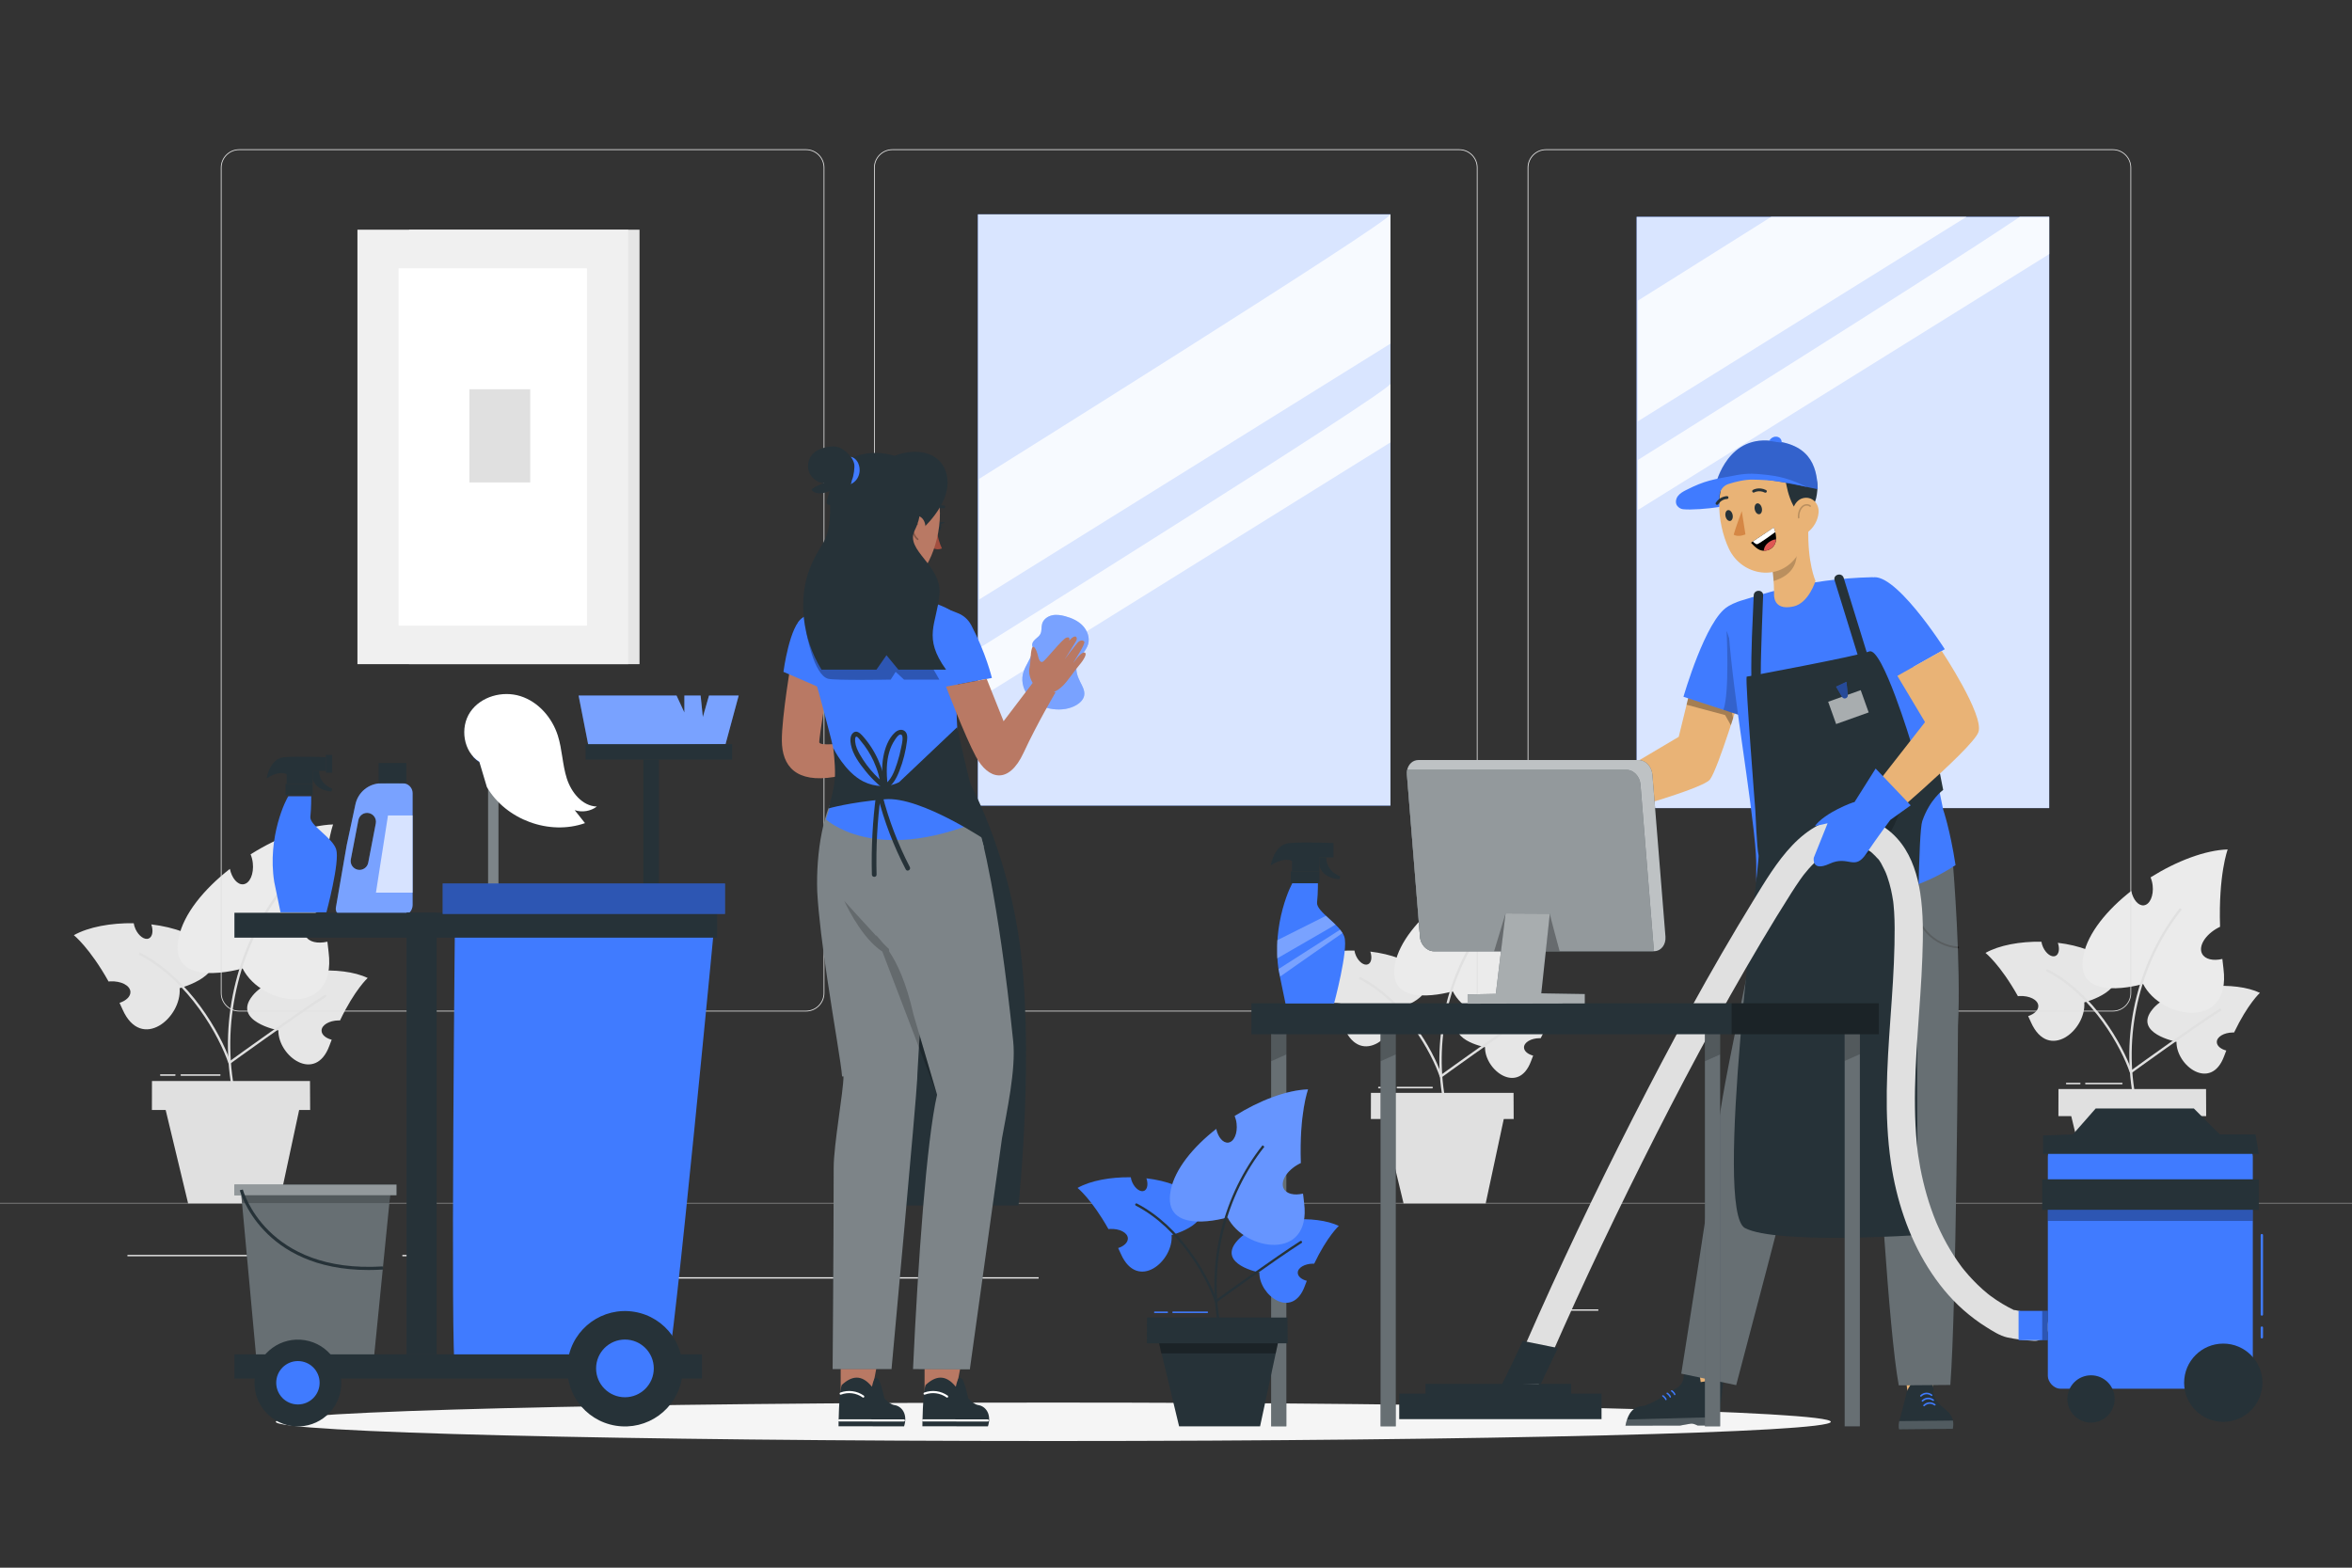 <svg viewBox="0 0 750 500" xmlns="http://www.w3.org/2000/svg"><rect x="0" y="0" width="750" height="500" fill="#333333" stroke="none"/><g id="freepik--background-complete--inject-241"><g><rect style="fill:#e6e6e6;" height="138.57" width="73.5" y="73.26" x="130.43"></rect><rect style="fill:#f0f0f0;" height="138.57" width="86.34" y="73.26" x="113.98"></rect><rect style="fill:#fff;" height="113.96" width="60.06" y="85.57" x="127.11"></rect><rect style="fill:#e0e0e0;" height="29.73" width="19.39" y="124.14" x="149.68"></rect></g><g><g><path style="fill:#e6e6e6;" d="M80.52,317.58c2.96-3.65,8.68-6.08,14.96-7.25-.49,1.8-.12,3.45,.94,3.86,1.18,.45,2.77-.82,3.55-2.84,.22-.57,.34-1.14,.39-1.67,6.33-.51,12.66,.21,16.89,2.24,0,0-4.14,3.73-8.82,13.53-.14,0-.29,0-.43,0-3.03,.03-5.48,1.5-5.46,3.27,.01,1.3,1.34,2.4,3.23,2.89-.25,.63-.49,1.27-.74,1.93-4.46,12.08-16.37,3.35-16.27-4.92,0,0-14.87-2.86-8.24-11.03Z"></path><g><path style="fill:#e6e6e6;" d="M65.85,301.98c-3.65-3.94-10.35-6.28-17.6-7.15,.7,2.01,.4,3.93-.78,4.47-1.32,.61-3.22-.73-4.26-2.97-.29-.63-.47-1.27-.57-1.88-7.26-.11-14.42,1.19-19.09,3.82,0,0,5,3.94,11.07,14.77,.16-.02,.33-.03,.5-.04,3.46-.19,6.36,1.29,6.47,3.32,.08,1.48-1.35,2.84-3.47,3.53,.33,.7,.66,1.41,.98,2.15,5.99,13.44,18.92,2.59,18.18-6.83,0,0,16.74-4.37,8.57-13.19Z"></path><path style="fill:#ebebeb;" d="M56.99,299.03c1.55-7.56,8.04-15.44,16.31-21.91,.64,2.99,2.44,5.13,4.29,4.92,2.07-.24,3.42-3.29,3.02-6.83-.11-1-.37-1.91-.7-2.73,8.84-5.55,18.62-9.29,26.31-9.53,0,0-3.2,8.57-2.6,26.41-.21,.1-.43,.2-.64,.32-4.4,2.34-6.85,6.33-5.48,8.9,1,1.88,3.77,2.48,6.9,1.76,.12,1.1,.24,2.22,.39,3.37,2.65,20.99-21.33,17.29-27.44,5.16,0,0-23.84,7.11-20.37-9.83Z"></path><path style="fill:#e0e0e0;" d="M73.9,346.99c-4.01-22.3,1.98-46.21,16.04-63.98l.59,.46c-13.92,17.6-19.86,41.3-15.89,63.38l-.74,.13Z"></path><path style="fill:#e0e0e0;" d="M73.18,339.34s-.08,0-.11-.02c-.11-.04-.2-.12-.24-.24-2.83-8.31-12.41-26.21-28.35-34.49-.18-.1-.26-.32-.16-.51,.1-.18,.32-.25,.51-.16,15.86,8.23,25.49,25.83,28.55,34.43,2.95-2.13,21.03-15.18,30.06-20.97,.17-.11,.41-.06,.52,.11,.11,.17,.06,.41-.11,.52-9.78,6.27-30.23,21.09-30.44,21.24-.06,.05-.14,.07-.22,.07Z"></path><g><polygon style="fill:#e0e0e0;" points="98.9 354.02 48.44 354.02 48.46 344.77 98.85 344.77 98.9 354.02"></polygon><polygon style="fill:#e0e0e0;" points="52.1 351 59.98 383.79 89.01 383.79 96.04 351 52.1 351"></polygon></g></g></g><path style="fill:#e0e0e0;" d="M55.75,343.13h-4.49c-.14,0-.25-.11-.25-.25s.11-.25,.25-.25h4.49c.14,0,.25,.11,.25,.25s-.11,.25-.25,.25Z"></path><path style="fill:#e0e0e0;" d="M70.09,343.13h-12.28c-.14,0-.25-.11-.25-.25s.11-.25,.25-.25h12.28c.14,0,.25,.11,.25,.25s-.11,.25-.25,.25Z"></path></g><g><g><path style="fill:#e6e6e6;" d="M466.1,324.02c2.67-3.29,7.84-5.49,13.5-6.55-.44,1.62-.11,3.12,.85,3.48,1.07,.41,2.5-.74,3.2-2.56,.2-.52,.31-1.03,.35-1.51,5.72-.46,11.43,.19,15.25,2.02,0,0-3.73,3.37-7.96,12.22-.13,0-.26,0-.39,0-2.74,.03-4.94,1.35-4.93,2.95,.01,1.17,1.21,2.17,2.92,2.61-.22,.57-.44,1.14-.67,1.74-4.03,10.91-14.78,3.02-14.68-4.44,0,0-13.42-2.58-7.44-9.96Z"></path><g><path style="fill:#e6e6e6;" d="M452.85,309.95c-3.29-3.55-9.34-5.67-15.89-6.45,.63,1.82,.36,3.55-.71,4.04-1.19,.55-2.91-.65-3.84-2.68-.26-.57-.43-1.15-.51-1.69-6.55-.1-13.02,1.08-17.23,3.45,0,0,4.51,3.56,9.99,13.33,.15-.02,.3-.03,.45-.04,3.12-.17,5.74,1.17,5.84,3,.07,1.34-1.22,2.56-3.13,3.19,.3,.63,.59,1.27,.89,1.94,5.41,12.13,17.08,2.34,16.41-6.16,0,0,15.11-3.94,7.73-11.91Z"></path><path style="fill:#ebebeb;" d="M444.86,307.28c1.4-6.82,7.26-13.94,14.72-19.78,.58,2.7,2.2,4.63,3.88,4.44,1.87-.21,3.09-2.97,2.73-6.16-.1-.9-.33-1.73-.63-2.46,7.98-5.01,16.81-8.38,23.75-8.61,0,0-2.89,7.74-2.35,23.84-.19,.09-.39,.18-.58,.29-3.97,2.11-6.18,5.71-4.94,8.04,.9,1.7,3.4,2.24,6.23,1.59,.11,.99,.22,2,.35,3.04,2.39,18.95-19.25,15.61-24.77,4.65,0,0-21.52,6.42-18.38-8.88Z"></path><path style="fill:#e0e0e0;" d="M460.08,350.58c-3.62-20.13,1.79-41.74,14.48-57.78l.59,.46c-12.56,15.88-17.92,37.26-14.33,57.18l-.74,.13Z"></path><path style="fill:#e0e0e0;" d="M459.47,343.7s-.08,0-.11-.02c-.11-.04-.2-.12-.24-.24-2.56-7.49-11.19-23.64-25.58-31.11-.18-.1-.26-.32-.16-.51,.1-.18,.32-.25,.51-.16,14.3,7.42,22.99,23.27,25.77,31.05,2.78-2.01,18.98-13.7,27.1-18.9,.17-.11,.41-.06,.52,.11,.11,.17,.06,.41-.11,.52-8.83,5.66-27.29,19.04-27.47,19.17-.07,.05-.14,.07-.22,.07Z"></path><g><polygon style="fill:#e0e0e0;" points="482.68 356.91 437.14 356.91 437.16 348.57 482.64 348.57 482.68 356.91"></polygon><polygon style="fill:#e0e0e0;" points="440.44 354.19 447.56 383.79 473.76 383.79 480.1 354.19 440.44 354.19"></polygon></g></g></g><path style="fill:#e0e0e0;" d="M443.73,347.11h-4.05c-.14,0-.25-.11-.25-.25s.11-.25,.25-.25h4.05c.14,0,.25,.11,.25,.25s-.11,.25-.25,.25Z"></path><path style="fill:#e0e0e0;" d="M456.68,347.11h-11.09c-.14,0-.25-.11-.25-.25s.11-.25,.25-.25h11.09c.14,0,.25,.11,.25,.25s-.11,.25-.25,.25Z"></path></g><g><g><path style="fill:#e6e6e6;" d="M686.34,321.95c2.76-3.41,8.11-5.68,13.97-6.78-.46,1.68-.12,3.23,.88,3.61,1.11,.42,2.59-.76,3.31-2.65,.2-.53,.32-1.06,.36-1.56,5.91-.48,11.83,.2,15.78,2.09,0,0-3.86,3.48-8.24,12.64-.13,0-.27,0-.41,0-2.83,.03-5.12,1.4-5.1,3.06,.01,1.21,1.25,2.24,3.02,2.7-.23,.59-.46,1.18-.69,1.8-4.17,11.28-15.29,3.13-15.19-4.6,0,0-13.89-2.67-7.69-10.3Z"></path><g><path style="fill:#e6e6e6;" d="M672.64,307.38c-3.41-3.68-9.67-5.87-16.44-6.68,.65,1.88,.37,3.67-.73,4.18-1.23,.57-3.01-.68-3.98-2.78-.27-.59-.44-1.19-.53-1.75-6.78-.11-13.47,1.11-17.83,3.57,0,0,4.67,3.68,10.34,13.8,.15-.02,.31-.03,.46-.04,3.23-.18,5.94,1.21,6.04,3.1,.08,1.38-1.26,2.65-3.24,3.3,.31,.65,.61,1.31,.92,2,5.6,12.55,17.67,2.42,16.98-6.38,0,0,15.64-4.08,8-12.32Z"></path><path style="fill:#ebebeb;" d="M664.37,304.62c1.45-7.06,7.51-14.42,15.23-20.46,.6,2.79,2.28,4.79,4.01,4.59,1.93-.22,3.2-3.08,2.82-6.38-.11-.93-.34-1.79-.65-2.55,8.25-5.18,17.39-8.67,24.58-8.9,0,0-2.99,8-2.43,24.67-.2,.09-.4,.19-.6,.3-4.11,2.19-6.4,5.91-5.12,8.32,.94,1.76,3.52,2.32,6.45,1.64,.11,1.03,.23,2.07,.36,3.15,2.48,19.61-19.92,16.15-25.63,4.82,0,0-22.26,6.64-19.02-9.18Z"></path><path style="fill:#e0e0e0;" d="M680.13,349.42c-3.75-20.83,1.85-43.18,14.99-59.78l.59,.46c-13,16.43-18.54,38.56-14.83,59.18l-.74,.13Z"></path><path style="fill:#e0e0e0;" d="M679.49,342.3s-.08,0-.11-.02c-.11-.04-.2-.12-.24-.24-2.65-7.76-11.58-24.47-26.47-32.2-.18-.1-.26-.32-.16-.51,.1-.18,.32-.25,.51-.16,14.8,7.68,23.79,24.1,26.67,32.14,2.83-2.05,19.64-14.18,28.05-19.57,.17-.11,.41-.06,.52,.11,.11,.17,.06,.41-.11,.52-9.14,5.86-28.23,19.7-28.42,19.84-.07,.05-.14,.07-.22,.07Z"></path><g><polygon style="fill:#e0e0e0;" points="703.5 355.98 656.38 355.98 656.4 347.35 703.46 347.35 703.5 355.98"></polygon><polygon style="fill:#e0e0e0;" points="659.8 353.17 667.16 383.79 694.27 383.79 700.84 353.17 659.8 353.17"></polygon></g></g></g><path style="fill:#e0e0e0;" d="M663.2,345.83h-4.19c-.14,0-.25-.11-.25-.25s.11-.25,.25-.25h4.19c.14,0,.25,.11,.25,.25s-.11,.25-.25,.25Z"></path><path style="fill:#e0e0e0;" d="M676.6,345.83h-11.47c-.14,0-.25-.11-.25-.25s.11-.25,.25-.25h11.47c.14,0,.25,.11,.25,.25s-.11,.25-.25,.25Z"></path></g><g><g><g><g><path style="fill:#e0e0e0;" d="M673.73,322.6h-180.75c-3.23,0-5.86-2.63-5.86-5.86V53.47c0-3.23,2.63-5.86,5.86-5.86h180.75c3.23,0,5.86,2.63,5.86,5.86V316.74c0,3.23-2.63,5.86-5.86,5.86ZM492.99,47.86c-3.09,0-5.61,2.52-5.61,5.61V316.74c0,3.09,2.52,5.61,5.61,5.61h180.75c3.09,0,5.61-2.52,5.61-5.61V53.47c0-3.09-2.52-5.61-5.61-5.61h-180.75Z"></path><path style="fill:#e0e0e0;" d="M465.31,322.6h-180.75c-3.23,0-5.86-2.63-5.86-5.86V53.47c0-3.23,2.63-5.86,5.86-5.86h180.75c3.23,0,5.86,2.63,5.86,5.86V316.74c0,3.23-2.63,5.86-5.86,5.86ZM284.56,47.86c-3.09,0-5.61,2.52-5.61,5.61V316.74c0,3.09,2.52,5.61,5.61,5.61h180.75c3.09,0,5.61-2.52,5.61-5.61V53.47c0-3.09-2.52-5.61-5.61-5.61h-180.75Z"></path></g><path style="fill:#e0e0e0;" d="M257.01,322.6H76.27c-3.23,0-5.86-2.63-5.86-5.86V53.47c0-3.23,2.63-5.86,5.86-5.86h180.75c3.23,0,5.86,2.63,5.86,5.86V316.74c0,3.23-2.63,5.86-5.86,5.86ZM76.27,47.86c-3.09,0-5.61,2.52-5.61,5.61V316.74c0,3.09,2.52,5.61,5.61,5.61h180.75c3.09,0,5.61-2.52,5.61-5.61V53.47c0-3.09-2.52-5.61-5.61-5.61H76.27Z"></path></g><rect style="fill:#e0e0e0;" height=".12" width="750" y="383.67"></rect></g><g><rect style="fill:#ebebeb;" height=".42" width="55.73" y="413.05" x="653.63"></rect><rect style="fill:#ebebeb;" height=".42" width="14.63" y="417.62" x="495.04"></rect><rect style="fill:#ebebeb;" height=".42" width="72.67" y="400.25" x="40.64"></rect><rect style="fill:#ebebeb;" height=".42" width="10.66" y="400.25" x="128.3"></rect><rect style="fill:#ebebeb;" height=".42" width="157.61" y="407.36" x="173.59"></rect></g></g></g><g id="freepik--Shadow--inject-241"><path style="fill:#f5f5f5;" d="M583.81,453.47c0,3.39-111.01,6.13-247.94,6.13s-247.94-2.75-247.94-6.13,111.01-6.13,247.94-6.13,247.94,2.75,247.94,6.13Z"></path></g><g id="freepik--Windows--inject-241"><g><rect style="fill:#407BFF;" height="188.57" width="131.55" y="69.16" x="521.89"></rect><rect style="fill:#fff; opacity:.8;" height="188.57" width="131.55" y="69.16" x="521.89"></rect><path style="fill:#fff; opacity:.8;" d="M564.8,69.16c-23.53,14.84-42.52,26.72-42.52,26.72v38.49l104.79-65.21h-62.27Z"></path><path style="fill:#fff; opacity:.8;" d="M653.44,69.16h-9.36c-30,20.13-121.79,77.53-121.79,77.53v15.96l131.16-81.61v-11.88Z"></path></g><g><rect style="fill:#407BFF;" height="188.57" width="131.55" y="68.36" x="311.83"></rect><rect style="fill:#fff; opacity:.8;" height="188.57" width="131.55" y="68.36" x="311.83"></rect><path style="fill:#fff; opacity:.8;" d="M443.38,68.36c0,2.34-131.16,84.36-131.16,84.36v38.49l131.16-81.61v-41.23Z"></path><path style="fill:#fff; opacity:.8;" d="M443.38,122.39c0,2.34-131.16,84.36-131.16,84.36v15.96l131.16-81.61v-18.7Z"></path></g></g><g id="freepik--Cleaning_Trolley--inject-241"><g><g><g><polygon style="fill:#407BFF;" points="187.64 237.84 184.5 221.83 215.73 221.83 218.23 227.23 218.23 221.83 223.41 221.83 224.12 228.7 226.09 221.83 235.55 221.83 231.36 237.34 187.64 237.84"></polygon><polygon style="fill:#fff; opacity:.3;" points="187.64 237.84 184.5 221.83 215.73 221.83 218.23 227.23 218.23 221.83 223.41 221.83 224.12 228.7 226.09 221.83 235.55 221.83 231.36 237.34 187.64 237.84"></polygon><g><rect style="fill:#263238;" height="63.7" width="4.95" y="242.27" x="205.16"></rect><rect style="fill:#263238;" height="4.92" width="46.71" y="237.34" x="186.75"></rect></g></g><g><path style="fill:#263238;" d="M190.33,257.24c-4.67-.15-8.17-4.52-9.59-8.97-1.42-4.45-1.45-9.25-2.87-13.7-1.83-5.71-6.21-10.75-11.93-12.55-5.72-1.8-12.64,.11-16,5.08-3.36,4.97-2.19,12.68,2.9,15.85l2.41,8.07c6.05,10.42,19.93,15.53,31.29,11.51-1.09-1.38-2.19-2.76-3.28-4.14,2.35,.8,5.08,.35,7.06-1.15Z"></path><rect style="fill:#263238;" height="98.8" width="3.31" y="243.42" x="155.64"></rect><rect style="fill:#fff; opacity:.4;" height="98.8" width="3.31" y="243.42" x="155.64"></rect><path style="fill:#407BFF;" d="M153.63,243.42s-1.8-.73-2.92-2.31c0,0,13.35,.17,13.18,0s-1.17,1.86-3.64,2.31h-6.63Z"></path><path style="fill:#fff;" d="M190.33,257.24c-4.67-.15-8.17-4.52-9.59-8.97-1.42-4.45-1.45-9.25-2.87-13.7-1.83-5.71-6.21-10.75-11.93-12.55-5.72-1.8-12.64,.11-16,5.08-3.36,4.97-2.19,12.68,2.9,15.85l2.41,8.07c6.05,10.42,19.93,15.53,31.29,11.51-1.09-1.38-2.19-2.76-3.28-4.14,2.35,.8,5.08,.35,7.06-1.15Z"></path></g></g><g><path style="fill:#407BFF;" d="M128.47,249.82c-1.89-.03-4.42-.04-6.92,0-3.98,.05-7.39,2.85-8.22,6.74l-2.78,13.03-3.45,19.9c-.23,1.34,.8,2.56,2.15,2.56h18.92c1.88,0,3.4-1.52,3.4-3.4v-35.68c0-1.72-1.38-3.12-3.1-3.15Zm-8.64,12.81l-2.41,12.52c-.3,1.53-1.78,2.54-3.31,2.24-1.53-.3-2.54-1.78-2.24-3.31l2.41-12.52c.3-1.53,1.78-2.54,3.31-2.24,1.53,.3,2.54,1.78,2.24,3.31Z"></path><path style="fill:#fff; opacity:.3;" d="M128.47,249.82c-1.89-.03-4.42-.04-6.92,0-3.98,.05-7.39,2.85-8.22,6.74l-2.78,13.03-3.45,19.9c-.23,1.34,.8,2.56,2.15,2.56h18.92c1.88,0,3.4-1.52,3.4-3.4v-35.68c0-1.72-1.38-3.12-3.1-3.15Zm-8.64,12.81l-2.41,12.52c-.3,1.53-1.78,2.54-3.31,2.24-1.53-.3-2.54-1.78-2.24-3.31l2.41-12.52c.3-1.53,1.78-2.54,3.31-2.24,1.53,.3,2.54,1.78,2.24,3.31Z"></path><rect style="fill:#263238;" height="6.44" width="8.84" y="243.35" x="120.73"></rect></g><path style="fill:#407BFF;" d="M145.15,435.81c-1.6,.79,0-150.34,0-150.34h83.55s-14.37,151.68-15.96,150.34c-1.6-1.34-67.58,0-67.58,0Z"></path><g><polygon style="fill:#263238;" points="81.66 432.48 76.68 378.29 124.7 378.29 119.32 432.27 81.66 432.48"></polygon><polygon style="fill:#fff; opacity:.3;" points="81.66 432.48 76.68 378.29 124.7 378.29 119.32 432.27 81.66 432.48"></polygon><rect style="fill:#263238;" height="3.41" width="51.69" y="377.81" x="74.75"></rect></g><rect style="fill:#263238;" height="7.7" width="149.11" y="431.96" x="74.75"></rect><rect style="fill:#263238;" height="140.93" width="9.6" y="291.04" x="129.64"></rect><rect style="fill:#263238;" height="7.94" width="153.94" y="291.12" x="74.75"></rect><circle style="fill:#263238;" transform="translate(-355.61 464.2) rotate(-80.78)" r="13.84" cy="441.08" cx="95"></circle><circle style="fill:#407BFF;" r="6.92" cy="441.02" cx="95"></circle><circle style="fill:#263238;" transform="translate(-263.53 563.31) rotate(-80.78)" r="18.4" cy="436.53" cx="199.28"></circle><circle style="fill:#407BFF;" r="9.2" cy="436.44" cx="199.28"></circle><g><rect style="fill:#263238;" height="5.66" width="2.02" y="240.76" x="103.91"></rect><g><path style="fill:#407BFF;" d="M107.21,270.91c-1.24-3.89-8.55-7.62-8.24-10.42,.31-2.8,.27-6.53,.27-6.53h-7.27c-.62,.62-6.84,12.91-4.51,27.37l1.99,9.64h14.64s4.35-16.17,3.11-20.06Z"></path><rect style="fill:#263238;" height="3.59" width="8.64" y="250.04" x="91.06"></rect><path style="fill:#263238;" d="M85.01,248.27s.98-6.4,5.63-6.77c4.65-.36,13.27,0,13.27,0v4.34h-4.22v4.2h-8.28v-3.12s-2.07-1.45-6.4,1.34Z"></path><path style="fill:#263238;" d="M99.69,248.43s.66,3.61,6.04,4l.21-.9s-4.1-1.27-4.21-5.69h-2.04v2.59Z"></path></g></g><g><rect style="fill:#407BFF;" height="9.71" width="90.02" y="281.78" x="141.17"></rect><rect style="opacity:.3;" height="9.71" width="90.02" y="281.78" x="141.17"></rect></g><polygon style="isolation:isolate; opacity:.2;" points="77.18 383.72 76.95 381.22 124.29 381.22 124.29 383.72 77.18 383.72"></polygon><polygon style="fill:#fff; isolation:isolate; opacity:.7;" points="131.57 260.09 123.72 260.09 119.88 284.7 131.57 284.7 131.57 260.09"></polygon><g style="opacity:.5;"><rect style="fill:#fff;" height="3.41" width="51.69" y="377.81" x="74.75"></rect></g><path style="fill:#263238;" d="M117.53,405.06c-34.16,0-41-25.16-41.07-25.43l.97-.25c.07,.27,7.35,26.86,44.64,24.53l.06,1c-1.58,.1-3.12,.15-4.6,.15Z"></path></g></g><g id="freepik--Character_2--inject-241"><g><g><g><path style="fill:#e9b376;" d="M539.5,217.88l-4.19,17.12-35.18,20.85,2.56,6.84s39.94-10.47,42.6-14.1c2.66-3.63,9.89-27.61,9.89-27.61l-15.68-3.11Z"></path><polygon style="opacity:.3;" points="538.47 222.08 537.81 224.77 550.1 228.07 551.93 231.31 552.65 229.06 551.53 223.52 538.47 222.08"></polygon><g><path style="fill:#407BFF;" d="M508.31,253.06s-1.79-2.89-4.53-3.5c-2.74-.61-4.77-1.83-6.84-2.15-2.07-.31-.23,1.83,.98,2.78,1.21,.94,2.57,2.03,1.71,2.82-.86,.79-10.64,3.05-11.7,4.28-1.06,1.23,.63,1.36,.63,1.36,0,0-2.36,.61-2.37,1.61,0,.26,.41,.87,1.53,.76,2.52-.25,7.78-1.04,7.78-1.04-.3,.04-6.72,1.48-7.66,1.82-1.22,.45-1.57,1.28-1.29,1.98,.4,.99,8.42-.52,8.81-.35,0,0-4.65,.72-5.12,2.02-.47,1.3,2.48,1.01,5.03,.26,2.34-.69,7.11-1.43,9.42-2.36,2.85-1.15,4.5-2.56,4.63-5.43,.12-2.88-1.01-4.87-1.01-4.87Z"></path><path style="opacity:.3;" d="M488.86,258.64c-.06,0-.11-.04-.12-.1-.02-.07,.03-.13,.09-.15,1.9-.44,3.85-.8,5.78-1.07,.05-.01,.13,.04,.14,.11,0,.07-.04,.13-.11,.14-1.92,.26-3.86,.62-5.75,1.06,0,0-.02,0-.03,0Z"></path><path style="opacity:.3;" d="M497.17,263.35s-.09-.02-.11-.07c-1.2-2.24-1.74-4.86-1.5-7.39,0-.07,.07-.13,.14-.11,.07,0,.12,.07,.11,.14-.23,2.48,.29,5.05,1.47,7.25,.03,.06,0,.14-.05,.17-.02,0-.04,.01-.06,.01Z"></path></g></g><polyline style="fill:#407BFF;" points="505.57 251.91 513.98 246.91 517.93 259.57 505.57 262.25 507.2 256.65 505.29 251.98"></polyline></g><g><polygon style="fill:#e9b376;" points="554.83 423.92 547.05 445.57 539.78 443.3 542.05 420.51 554.83 423.92"></polygon><g><path style="fill:#263238;" d="M548.2,451.96h0c-.17,1.59-.28,2.68-.28,2.68l-6.57,.02s-1.33-.7-2.11-.61c-.78,.1-3.48,.62-3.48,.62l-17.44,.04c.14-.73,.31-1.38,.5-1.96,.24-.7,.51-1.3,.82-1.81,1.08-1.77,2.55-2.4,4.15-2.5,2.44-.16,10.12-5.31,10.12-5.31,0,0,2.79-.98,2.93-3.95,.05-1.11,1.69-2.47,2.48-2.59,1.59-.23,2.48,.77,2.72,2.37l.27,1.85,3.68-.58s3.74-1.89,3.57-.06"></path><g style="opacity:.2;"><path style="fill:#fff;" d="M518.32,454.7l17.44-.04s2.7-.52,3.48-.62c.78-.1,2.11,.61,2.11,.61l6.57-.02s.12-1.09,.28-2.68l-29.38,.78c-.19,.58-.37,1.23-.5,1.96Z"></path></g><path style="fill:#407BFF;" d="M530.09,445.04c.08-.08,.21-.09,.3-.03,.43,.29,.8,.69,1.05,1.2,.13,.27-.26,.53-.39,.26-.22-.45-.54-.81-.92-1.06-.13-.08-.15-.26-.04-.37h0Z"></path><path style="fill:#407BFF;" d="M531.47,444.22c.08-.08,.21-.09,.3-.03,.43,.29,.8,.69,1.05,1.2,.13,.27-.26,.53-.39,.26-.22-.45-.54-.81-.92-1.06-.13-.08-.15-.26-.04-.37h0Z"></path><path style="fill:#407BFF;" d="M532.9,443.45c.08-.08,.21-.09,.3-.03,.43,.29,.8,.69,1.05,1.2,.13,.27-.26,.53-.39,.26-.22-.45-.54-.81-.92-1.06-.13-.08-.15-.26-.04-.37h0Z"></path></g></g><g><polygon style="fill:#e9b376;" points="605.02 421.52 608.45 444.96 616.1 445.27 618.36 422.62 605.02 421.52"></polygon><path style="fill:#263238;" d="M622.72,455.72l-17.11,.17s-.38-.72,.03-2.63c.06-.3,.14-.63,.25-.99,0-.02,0-.04,.02-.05,.15-.53,.33-1.18,.52-1.89,.76-2.87,1.64-6.62,1.64-6.62,0,0,2.79-6.12,6.13-4.63,2.94,1.31,2.28,5.13,2.28,5.13,0,0,.31,2.24,2.54,4.2,1.38,1.21,2.75,2.14,3.42,3.65,.13,.28,.22,.58,.3,.91,0,.04,.02,.08,.02,.12,.14,.73,.14,1.59-.04,2.63Z"></path><g style="opacity:.2;"><path style="fill:#fff;" d="M605.63,453.25c-.41,1.92-.03,2.63-.03,2.63l17.11-.17c.19-1.04,.19-1.9,.04-2.63l-17.13,.17Z"></path></g><path style="fill:#407BFF;" d="M615.79,445.17c-.97-.74-2.23-.63-3.09,.22-.23,.23-.59-.12-.36-.35,1.07-1.06,2.61-1.14,3.8-.23,.26,.2-.1,.56-.35,.36h0Z"></path><path style="fill:#407BFF;" d="M616.29,446.76c-.97-.74-2.23-.63-3.09,.22-.23,.23-.59-.12-.36-.35,1.07-1.06,2.61-1.14,3.8-.23,.26,.2-.1,.56-.35,.36h0Z"></path><path style="fill:#407BFF;" d="M616.79,448.23c-.97-.74-2.23-.63-3.09,.22-.23,.23-.59-.12-.36-.35,1.07-1.06,2.61-1.14,3.8-.23,.26,.2-.1,.56-.35,.36h0Z"></path></g><g><path style="fill:#263238;" d="M622.82,276.42l-35.82,.66-22.49-.46s-15.12,68.22-16.34,81.05c-1.21,12.83-12.06,80.44-12.06,80.44l17.52,3.67s19.17-72.36,20.53-79.31c1.19-6.06,14.62-44.94,18.05-54.83,.37,2.01,.76,4.04,1.15,6.04,.98,9.08,4.13,38.01,5.48,48.78,0,0,3.31,61.54,6.63,79.39l16.45-.13c1.92-25.4,2.44-114.58,2.44-114.58h0c1.03-19.38-1.54-50.72-1.54-50.72Z"></path><g style="opacity:.5;"><path d="M573.83,286.7c-2.02,6.89-7.55,12.46-14.42,14.53-.37,.11-.21,.69,.17,.58,7.07-2.13,12.76-7.87,14.84-14.96,.11-.37-.47-.53-.58-.15h0Z"></path><path d="M592.59,286.51c-.35,6.01-.69,12.03-1.03,18.04-.02,.39-.62,.39-.6,0,.18-3.08,.36-6.18,.53-9.27-1.47,1.16-3.22-.21-3.72-1.74-.82-2.47-.55-5.42,.05-7.91,.09-.38,.68-.22,.58,.15-.42,1.75-.59,3.53-.44,5.32,.07,.91,.16,1.96,.6,2.78,.48,.93,1.69,1.7,2.64,.85,.11-.09,.22-.1,.32-.05,.16-2.72,.31-5.46,.47-8.18,.02-.39,.62-.39,.6,0Z"></path><path d="M610.27,287.36c0,7.96,6.19,14.57,14.12,15.12,.38,.03,.37-.57,0-.59-7.61-.53-13.53-6.91-13.52-14.53,0-.38-.59-.38-.59,0h0Z"></path></g><g style="opacity:.3;"><path style="fill:#fff;" d="M622.82,276.42l-35.82,.66-22.49-.46s-15.12,68.22-16.34,81.05c-1.21,12.83-12.06,80.44-12.06,80.44l17.52,3.67s19.17-72.36,20.53-79.31c1.19-6.06,14.62-44.94,18.05-54.83,.37,2.01,.76,4.04,1.15,6.04,.98,9.08,4.13,38.01,5.48,48.78,0,0,3.31,61.54,6.63,79.39l16.45-.13c1.92-25.4,2.44-114.58,2.44-114.58h0c1.03-19.38-1.54-50.72-1.54-50.72Z"></path></g></g><path style="fill:#407BFF;" d="M550.96,193.46c-7.09,4.16-14.14,28.77-14.14,28.77l21.59,7.05,6.88-14.43-14.33-21.39Z"></path><path style="isolation:isolate; opacity:.2;" d="M555.67,214.08l-1.13,14.03-4.98-1.72c2.01-5.38,1.01-25.22,1.01-25.22,0,0,3.27,9.35,5.09,12.91Z"></path><g id="freepik--freepik--group--inject-124--inject-241"><path style="fill:#407BFF;" d="M596.22,184.49c-4.05,3.02-8.6,9.92-4.98,17.44,2.57,5.34,10.08,15.73,10.08,15.73l18.83-10.6s-16.85-26.5-23.93-22.57Z"></path></g><path style="fill:#407BFF;" d="M554.88,191.66c5.06-1.46,20.41-7.12,42.3-7.57l11.59,21.25,10.88,52.94s2.14,6.06,3.93,17.64c-20.03,13.33-47.46,13.04-63.35,7.44-.62-6.83,.45-5.5-1.04-18.66-2.62-23.18-7.64-49.77-8.42-70.97-.01-.52,3.6-1.93,4.11-2.07Z"></path><g><path style="fill:#263238;" d="M556.96,215.84c-.43,1.93,2.78,42.67,2.78,42.67,0,0,.5,12.32,1.03,14.25,.53,1.93-14.54,113.68-4.31,118.94,10.23,5.26,55.09,2.22,55.09,2.22,0,0-.99-125.05,1.42-132.04,2.41-6.99,6.67-9.93,6.67-9.93l-2.94-14.91-7.14,.37s-9.37-31.21-13.49-29.64c-4.12,1.57-39.12,8.05-39.12,8.05Z"></path><path style="fill:#263238;" d="M558.87,217.28l2.66,.34v-.03l-.02-.07s.03,.4,.02,.13c-.01-.24-.03-.48-.04-.72-.03-.75-.03-1.49-.02-2.24,0-2.27,.06-4.53,.12-6.8,.13-4.9,.31-9.81,.5-14.71,.04-1.1,.09-2.2,.13-3.3,.08-1.93-2.92-1.93-3,0-.37,8.74-.88,17.54-.75,26.29,.01,.68-.02,1.43,.14,2.1,.34,1.39,2.05,1.73,2.86,.52,1.07-1.61-1.53-3.12-2.59-1.51h0Z"></path><path style="fill:#263238;" d="M596.89,213.33c-3-9.68-5.99-19.36-8.99-29.04-.57-1.84-3.47-1.05-2.89,.8,3,9.68,5.99,19.36,8.99,29.04,.57,1.84,3.47,1.05,2.89-.8h0Z"></path><g><polyline style="fill:#fff; isolation:isolate; opacity:.6;" points="582.96 223.82 593.34 220.12 595.88 227.22 585.5 230.93"></polyline><path style="fill:#407BFF;" d="M585.49,219.02l1.91,3.26c.24,.43,.77,.6,1.22,.4h0c.4-.16,.64-.57,.6-1l-.42-4.22-3.32,1.55Z"></path><path style="isolation:isolate; opacity:.4;" d="M585.49,219.02l1.91,3.26c.24,.43,.77,.6,1.22,.4h0c.4-.16,.64-.57,.6-1l-.42-4.22-3.32,1.55Z"></path></g></g><g style="isolation:isolate; opacity:.2;"><path d="M593.84,273.03c4.56-1.03,8.33-5.85,10.29-10.09,2.03-4.37,4.29-11.77,4.29-11.77-2.68,3.46-5.36,6.92-8.04,10.38-1.65,2.13-3.32,4.28-5.46,5.92-2.97,2.27-6.63,3.39-10.26,4.29-4.68,1.15-9.44,1.99-14.24,2.5,0,0,10.89,1.61,23.41-1.22Z"></path></g><path style="fill:#e9b376;" d="M619.16,207.61s13.59,20.45,11.72,25.88c-1.87,5.43-34.51,32.73-34.51,32.73l-4.65-7.59,22.13-28.32-8.82-14.75,14.13-7.95Z"></path><g><g><g><path style="fill:#e9b376;" d="M578.93,185.29s-2.64-5.71-2.28-17.1c0-.01-.62-.12-.63-.13,.04-1.59,.14-3.08,.26-4.37,0-.04,0-.05,0-.05l-12.21,12.68c1.21,3.3,1.67,10.17,1.65,13.12,0,0-.55,5.48,6.17,3.99,4.91-1.09,7.02-8.14,7.02-8.14Z"></path><path style="opacity:.2;" d="M565.05,181.15l7.86-4.02c-.09,2.79-1.6,6.45-7.35,8.19,0,0-.16-3.05-.52-4.17Z"></path></g><g><path style="fill:#263238;" d="M547.64,153.83c-.85,3.79,.44,11.32,5.39,8.42,4.95-2.91-3.93-14.94-5.39-8.42Z"></path><path style="fill:#e9b376;" d="M574.59,156.57c1.38,9.44,2.34,14.74-1.38,20.47-5.61,8.62-17.74,6.81-21.92-2.06-3.76-7.98-5.38-22.09,3.01-27.62,8.26-5.45,18.92-.23,20.3,9.21Z"></path><path style="fill:#263238;" d="M573.81,145.28c-2.35-4.87-15.63-2.4-18.67,.98-.46,.5,7.97,2.74,7.48,2.67l3.85,.49c.53-.24,1.75,.18,2.67,1.78,0,0,.69,10.16,5.61,13.45,3.66-2.72,4.42-4.6,4.75-8.19,.48-5.35-2.98-8.78-5.68-11.18Z"></path><path style="fill:#e9b376;" d="M579.9,163.57c-.24,2.56-1.65,4.75-3.31,6.06-2.49,1.96-4.99,.02-5.34-2.97-.32-2.69,.6-6.96,3.61-7.76,2.96-.78,5.32,1.74,5.04,4.67Z"></path><path style="fill:#263238;" d="M561.81,162.05c.2,.95-.15,1.83-.77,1.95-.63,.12-1.29-.55-1.49-1.5-.2-.95,.15-1.83,.77-1.95,.63-.12,1.29,.55,1.49,1.5Z"></path><path style="fill:#263238;" d="M552.49,164.2c.2,.95-.15,1.83-.77,1.95-.63,.12-1.29-.55-1.49-1.5-.2-.95,.15-1.83,.77-1.95,.63-.12,1.3,.55,1.49,1.5Z"></path><path style="fill:#d58745;" d="M555.42,163.03s-2.03,5.37-2.59,7.51c1.58,.92,3.75-.11,3.75-.11l-1.16-7.4Z"></path><path style="fill:#263238;" d="M563.2,157.07c-.13,.09-.31,.11-.46,.03-1.83-.9-3.29-.07-3.31-.06-.22,.13-.5,.06-.63-.16-.13-.22-.06-.49,.16-.62,.08-.05,1.91-1.09,4.18,.03,.23,.11,.32,.38,.21,.61-.04,.07-.09,.13-.15,.17Z"></path></g><path style="opacity:.2;" d="M573.56,165.37c-.13,0-.24-.1-.25-.23-.08-.87,.07-1.74,.43-2.54,.25-.54,.7-1.25,1.47-1.62,.76-.36,1.66-.25,2.2,.27,.1,.1,.1,.25,0,.35-.1,.1-.25,.1-.35,0-.38-.37-1.07-.45-1.64-.18-.63,.3-1.02,.92-1.23,1.38-.33,.71-.46,1.5-.39,2.28,.01,.14-.09,.26-.23,.27h-.02Z"></path></g><g><path d="M565.63,168.24l-7.28,4.86c.71,.75,1.42,1.51,2.3,2.05,.88,.54,1.82,.61,2.83,.38,1.43-.34,2.55-1.51,2.8-2.96,.24-1.45-.13-2.94-.65-4.32Z"></path><path style="fill:#fff;" d="M558.93,172.71s.81,.86,1.35,.87,5.82-3.88,5.82-3.88l-.48-1.46-6.69,4.47Z"></path><path style="fill:#de5753;" d="M562.42,175.65s.02-1.52,1.5-2.62c1.47-1.1,2.42-.99,2.42-.99,0,0-.04,1.8-1.44,2.8-1.4,1-2.47,.81-2.47,.81Z"></path></g><g><path style="fill:#407BFF;" d="M546.9,155.28s3.01-15.25,16.44-14.8c13.43,.45,16.08,7.7,16.29,15.55,0,0-13.12-2.84-18.74-3.35-5.61-.51-13.99,2.6-13.99,2.6Z"></path><path style="isolation:isolate; opacity:.2;" d="M546.9,155.28s3.01-15.25,16.44-14.8c13.43,.45,16.08,7.7,16.29,15.55,0,0-13.12-2.84-18.74-3.35-5.61-.51-13.99,2.6-13.99,2.6Z"></path></g><path style="fill:#407BFF;" d="M553.46,151.59c-7.13,1.31-9.75,1.63-15.85,4.73-.98,.5-1.97,1.06-2.61,1.95-.64,.89-.83,2.19-.17,3.06,.44,.58,1.12,1,1.84,1.08,2.52,.28,8.12-.14,11.56-.72l.07-3.45c.04-1.76,1.16-3.32,2.83-3.86,2.26-.74,5.21-1.45,7.8-1.41,6.06,.1,11.23,.81,17.21,2.33-5.14-2.47-8.46-3.48-14.36-4.01-1.6-.14-4.06-.5-8.33,.29Z"></path><path style="fill:#407BFF;" d="M567.37,139.57c-.53-.35-1.23-.39-1.82-.18-.59,.21-1.09,.67-1.41,1.21l3.98,.59c.1-.62-.23-1.28-.75-1.63Z"></path><path style="fill:#263238;" d="M547.52,161.03c-.09,0-.17-.03-.25-.08-.21-.14-.27-.43-.13-.63,1.39-2.1,3.49-2.07,3.58-2.08,.25,0,.45,.21,.45,.46,0,.25-.21,.45-.46,.45-.09,0-1.7,0-2.82,1.68-.09,.13-.23,.2-.38,.2Z"></path></g><path style="fill:#e0e0e0;" d="M490.86,441.11c10.19-23.81,21.21-47.27,32.79-70.44,11.94-23.89,24.47-47.52,38.12-70.48,3.08-5.18,6.21-10.32,9.45-15.4,.92-1.44,1.86-2.88,2.84-4.27,.25-.35,.5-.7,.75-1.04,.03-.04,.88-1.16,.33-.45,.52-.67,1.07-1.32,1.63-1.96,1.13-1.28,2.36-2.43,3.63-3.56,1.01-.91-.69,.45,.39-.31,.34-.24,.67-.47,1.01-.7,.69-.45,1.4-.87,2.13-1.24,.37-.19,.74-.37,1.11-.53-.88,.4,.35-.12,.44-.16,.77-.27,1.55-.5,2.34-.68,.39-.09,.79-.16,1.19-.23-1.05,.16,.26,0,.4-.01,.4-.02,.8-.03,1.2-.03,.14,0,1.54,.09,1,.04-.68-.06,.6,.11,.59,.11,.37,.08,.73,.17,1.1,.28,.3,.09,.6,.2,.9,.3,1.02,.31-.87-.45,.07,.02,.54,.27,1.08,.54,1.6,.86,.25,.16,.5,.33,.75,.5,.39,.29,.32,.23-.2-.16,.16,.12,.31,.25,.46,.38,.38,.33,.74,.67,1.08,1.03,.21,.22,.41,.44,.61,.67s.91,.81,.06,.03c.91,.84,1.57,2.34,2.12,3.43,.14,.28,.28,.57,.42,.86,.03,.06,.45,1.03,.16,.35s.12,.3,.14,.36c.12,.31,.23,.61,.34,.92,.48,1.36,.87,2.75,1.19,4.15,.28,1.21,.48,2.42,.68,3.64,.19,1.15-.11-1.01,.02,.14,.04,.33,.08,.67,.11,1,.08,.77,.14,1.55,.19,2.32,.22,3.47,.18,6.97,.11,10.45-.16,7.86-.73,15.69-1.29,23.53-1.09,15.34-2.08,30.79,.17,46.08,1.72,11.68,5.52,23.33,11.81,33.37,3.11,4.97,6.87,9.64,11.28,13.52,2.3,2.02,4.76,3.89,7.36,5.5,1.97,1.22,4.28,2.74,6.57,3.25,2.85,.63,5.79,.94,8.7,1.1,2.35,.13,4.6-2.16,4.5-4.5-.11-2.55-1.98-4.36-4.5-4.5-.9-.05-1.8-.11-2.7-.2-.39-.04-.78-.09-1.17-.13,1.15,.13,.05,0-.16-.03-.84-.13-1.75-.45-2.6-.49-.02,0-.13-.05-.15-.04l.74,.3c-.22-.1-.43-.2-.64-.31-.53-.26-1.06-.53-1.58-.81-1.35-.72-2.65-1.51-3.92-2.36-.58-.39-1.15-.79-1.72-1.21-.15-.11-1.08-.84-.2-.14-.27-.22-.55-.43-.82-.65-1.08-.88-2.12-1.81-3.13-2.79s-1.97-1.99-2.9-3.03c-.46-.53-.92-1.06-1.36-1.6-.22-.27-.44-.55-.66-.82-.31-.39-.29-.37,.06,.08-.14-.19-.28-.38-.42-.56-1.69-2.28-3.23-4.69-4.61-7.17-.7-1.26-1.36-2.54-1.98-3.83-.26-.54-.51-1.09-.76-1.64-.15-.33-.29-.66-.44-.99-.2-.47-.19-.44,.03,.07-.09-.22-.19-.45-.28-.67-2.25-5.52-3.89-11.28-5-17.14-.25-1.31-.47-2.63-.66-3.94-.03-.19-.19-1.41-.04-.24-.05-.36-.09-.72-.14-1.08-.1-.83-.19-1.67-.27-2.51-.36-3.81-.54-7.64-.59-11.47-.11-8,.34-16,.88-23.99s1.19-16,1.48-24.02c.25-6.87,.36-13.75-.7-20.56-.84-5.44-2.58-11.08-5.91-15.54-3.87-5.18-9.59-8.57-16.19-8.51-15.47,.13-23.93,14.93-31.04,26.49-13.86,22.55-26.46,45.89-38.47,69.47-12.04,23.65-23.48,47.62-34.12,71.93-1.17,2.68-2.34,5.37-3.49,8.07-.92,2.16-.72,4.93,1.61,6.16,1.93,1.02,5.17,.7,6.16-1.61h0Z"></path><g><rect style="fill:#407BFF;" ry="4.06" rx="4.06" height="78.12" width="65.36" y="364.8" x="653.01"></rect><rect style="fill:#263238;" height="9.75" width="69.06" y="376.13" x="651.22"></rect><path style="fill:#263238;" d="M651.48,368.02h68.8l-1.04-6.21h-11.4l-8.28-8.28h-31.28l-7.28,8.28-9.52,.36v5.84Z"></path><circle style="fill:#263238;" r="12.48" cy="441.01" cx="708.95"></circle><circle style="fill:#263238;" r="7.54" cy="446.18" cx="666.78"></circle><rect style="fill:#407BFF;" height="9.34" width="9.34" y="418.09" x="643.68"></rect><rect style="opacity:.3;" height="3.53" width="65.36" y="385.88" x="653.01"></rect></g><g><rect style="fill:#263238;" height="8.13" width="64.51" y="444.49" x="446.18"></rect><rect style="fill:#263238;" height="4.74" width="46.45" y="441.38" x="454.56"></rect><path style="fill:#263238;" d="M478.71,441.84c.24,0,6.87-14.16,6.87-14.16l11.19,2.26-5.44,11.44-12.62,.47Z"></path></g><path style="fill:#407BFF;" d="M591.37,255.8c-.59,.05-9.42,3.34-12.65,7.67l4.06-.89-4.4,10.96s-.89,4.66,5.08,1.92c5.97-2.75,7.86,2.39,11.57-3.08,3.71-5.47,7.74-10.87,7.74-10.87l6.51-4.65-11.18-11.74-6.73,10.68Z"></path><rect style="opacity:.3;" height="9.34" width="1.79" y="418.09" x="651.22"></rect><path style="fill:#407BFF;" d="M720.88,393.93v25.33c0,.48,.75,.48,.75,0v-25.33c0-.48-.75-.48-.75,0h0Z"></path><path style="fill:#407BFF;" d="M720.88,423.43v3.09c0,.48,.75,.48,.75,0v-3.09c0-.48-.75-.48-.75,0h0Z"></path></g></g><g id="freepik--Desk--inject-241"><g><g><g><path style="fill:#263238; isolation:isolate;" d="M531.08,298.74c.2,2.56-1.42,4.64-3.64,4.64h-70.24c-2.23,0-4.2-2.08-4.4-4.64l-4.17-51.69c-.05-.53-.01-1.04,.09-1.51,.4-1.82,1.79-3.13,3.55-3.13h70.24c2.23,0,4.19,2.08,4.4,4.64l4.17,51.69Z"></path><path style="fill:#fff; opacity:.7;" d="M531.08,298.74c.2,2.56-1.42,4.64-3.64,4.64h-70.24c-2.23,0-4.2-2.08-4.4-4.64l-4.17-51.69c-.05-.53-.01-1.04,.09-1.51,.4-1.82,1.79-3.13,3.55-3.13h70.24c2.23,0,4.19,2.08,4.4,4.64l4.17,51.69Z"></path><path style="fill:#263238; isolation:isolate;" d="M527.19,303.38h-69.99c-2.23,0-4.2-2.08-4.4-4.64l-4.17-51.69c-.05-.53-.01-1.04,.09-1.51h69.99c2.22,0,4.18,2.08,4.4,4.64l4.17,51.69c.05,.53,.01,1.04-.09,1.51Z"></path><path style="fill:#fff; isolation:isolate; opacity:.5;" d="M527.19,303.38h-69.99c-2.23,0-4.2-2.08-4.4-4.64l-4.17-51.69c-.05-.53-.01-1.04,.09-1.51h69.99c2.22,0,4.18,2.08,4.4,4.64l4.17,51.69c.05,.53,.01,1.04-.09,1.51Z"></path><polygon style="fill:#263238; isolation:isolate;" points="480.09 291.32 494.21 291.39 491.48 316.82 505.35 317.04 505.35 320.03 467.99 320.12 467.99 317.17 476.99 316.99 480.09 291.32"></polygon></g><path style="opacity:.3;" d="M494.21,291.39c-.04,.38,3.13,11.99,3.13,11.99h-4.42l1.29-11.99Z"></path><polygon style="opacity:.3;" points="478.64 303.38 480.09 291.32 476.44 303.38 478.64 303.38"></polygon></g><g><g><rect style="fill:#263238; isolation:isolate;" height="133.51" width="4.85" y="321.41" x="440.23"></rect><rect style="fill:#fff; isolation:isolate; opacity:.3;" height="133.51" width="4.85" y="321.41" x="440.23"></rect></g><g><rect style="fill:#263238; isolation:isolate;" height="133.51" width="4.85" y="321.41" x="405.34"></rect><rect style="fill:#fff; isolation:isolate; opacity:.3;" height="133.51" width="4.85" y="321.41" x="405.34"></rect><polygon style="opacity:.2;" points="405.34 329.86 405.34 338.47 410.19 336.31 410.19 329.12 405.34 329.86"></polygon><polygon style="opacity:.2;" points="440.23 329.86 440.23 338.47 445.08 336.31 445.08 329.12 440.23 329.86"></polygon></g><g><rect style="fill:#263238; isolation:isolate;" height="133.51" width="4.85" y="321.41" x="543.66"></rect><rect style="fill:#fff; isolation:isolate; opacity:.3;" height="133.51" width="4.85" y="321.41" x="543.66"></rect><polygon style="opacity:.2;" points="543.66 329.86 543.66 338.47 548.51 336.31 548.51 329.12 543.66 329.86"></polygon></g><g><rect style="fill:#263238; isolation:isolate;" height="133.51" width="4.85" y="321.41" x="588.22"></rect><rect style="fill:#fff; isolation:isolate; opacity:.3;" height="133.51" width="4.85" y="321.41" x="588.22"></rect><polygon style="opacity:.2;" points="588.22 329.77 588.22 338.38 593.07 336.22 593.07 329.03 588.22 329.77"></polygon></g><g><rect style="fill:#263238; isolation:isolate;" height="9.88" width="200.07" y="319.98" x="399.05"></rect><rect style="isolation:isolate; opacity:.3;" height="9.88" width="46.93" y="319.98" x="552.18"></rect></g></g><polygon style="fill:#fff; isolation:isolate; opacity:.6;" points="480.09 291.32 494.21 291.39 491.48 316.82 505.35 317.04 505.35 320.03 467.99 320.12 467.99 317.17 476.99 316.99 480.09 291.32"></polygon></g><g><g><path style="fill:#407BFF;" d="M428.7,298.84c-1.32-4.11-9.05-8.06-8.72-11.02,.33-2.96,.28-6.91,.28-6.91h-7.69c-.66,.66-7.24,13.65-4.77,28.95l2.11,10.2h15.49s4.61-17.11,3.29-21.22Z"></path><rect style="fill:#263238;" height="3.8" width="9.14" y="277.91" x="411.6"></rect><path style="fill:#263238;" d="M405.21,276.04s1.04-6.78,5.96-7.16,14.04,0,14.04,0v4.59h-4.47v4.44h-8.76v-3.3s-2.19-1.53-6.78,1.42Z"></path><path style="fill:#263238;" d="M420.74,276.21s.7,3.82,6.39,4.23l.22-.95s-4.33-1.34-4.45-6.01h-2.16v2.74Z"></path></g><path style="fill:#fff; opacity:.3;" d="M422.83,292.08l-15.58,7.82s-.08,5.86,0,5.78c.08-.08,18.67-10.73,18.6-10.79-.06-.06-3.03-2.81-3.03-2.81Z"></path><path style="fill:#fff; opacity:.3;" d="M407.69,309.07l19.65-12.56s.79,1.12,.76,1.07c-.03-.05-19.88,13.88-19.88,13.88l-.53-2.39Z"></path></g></g><g id="freepik--Plant--inject-241"><g><g><path style="fill:#407BFF;" d="M394.26,396.04c2.63-3.24,7.72-5.41,13.3-6.45-.44,1.6-.11,3.07,.83,3.43,1.05,.4,2.47-.73,3.16-2.53,.19-.51,.3-1.01,.35-1.49,5.63-.46,11.26,.19,15.02,1.99,0,0-3.68,3.32-7.85,12.04-.13,0-.26,0-.39,0-2.7,.03-4.87,1.33-4.85,2.91,.01,1.15,1.19,2.13,2.88,2.57-.22,.56-.44,1.13-.66,1.72-3.97,10.74-14.56,2.98-14.47-4.38,0,0-13.22-2.54-7.33-9.81Z"></path><g><path style="fill:#407BFF;" d="M381.21,382.17c-3.24-3.5-9.21-5.59-15.65-6.36,.62,1.79,.35,3.49-.69,3.98-1.17,.54-2.87-.64-3.79-2.64-.26-.56-.42-1.13-.5-1.67-6.45-.1-12.82,1.06-16.97,3.4,0,0,4.44,3.51,9.85,13.13,.15-.01,.29-.03,.44-.04,3.08-.17,5.65,1.15,5.75,2.95,.07,1.32-1.2,2.52-3.09,3.14,.29,.62,.58,1.25,.88,1.91,5.33,11.95,16.82,2.31,16.16-6.07,0,0,14.89-3.88,7.62-11.73Z"></path><g><path style="fill:#407BFF;" d="M373.33,379.54c1.38-6.72,7.15-13.73,14.5-19.48,.57,2.66,2.17,4.56,3.82,4.37,1.84-.21,3.04-2.93,2.68-6.07-.1-.89-.32-1.7-.62-2.43,7.86-4.93,16.56-8.26,23.4-8.48,0,0-2.85,7.62-2.31,23.49-.19,.09-.38,.18-.57,.28-3.91,2.08-6.09,5.63-4.87,7.92,.89,1.67,3.35,2.21,6.14,1.56,.1,.98,.22,1.97,.35,3,2.36,18.67-18.96,15.37-24.4,4.58,0,0-21.2,6.32-18.11-8.74Z"></path><path style="fill:#fff; opacity:.2;" d="M373.33,379.54c1.38-6.72,7.15-13.73,14.5-19.48,.57,2.66,2.17,4.56,3.82,4.37,1.84-.21,3.04-2.93,2.68-6.07-.1-.89-.32-1.7-.62-2.43,7.86-4.93,16.56-8.26,23.4-8.48,0,0-2.85,7.62-2.31,23.49-.19,.09-.38,.18-.57,.28-3.91,2.08-6.09,5.63-4.87,7.92,.89,1.67,3.35,2.21,6.14,1.56,.1,.98,.22,1.97,.35,3,2.36,18.67-18.96,15.37-24.4,4.58,0,0-21.2,6.32-18.11-8.74Z"></path><path style="fill:#263238;" d="M406.19,360.11c.19-.22,.3-.33,.3-.33-.1,.11-.2,.22-.3,.33Z"></path></g><path style="fill:#263238;" d="M388.33,422.2c-3.57-19.84,1.76-41.12,14.27-56.93l.59,.46c-12.37,15.64-17.65,36.7-14.12,56.33l-.74,.13Z"></path><path style="fill:#263238;" d="M387.73,415.43s-.08,0-.11-.02c-.11-.04-.2-.12-.24-.24-2.52-7.38-11.03-23.29-25.19-30.64-.18-.1-.26-.32-.16-.51,.1-.18,.32-.25,.51-.16,14.08,7.31,22.64,22.92,25.39,30.59,2.75-1.99,18.7-13.5,26.69-18.62,.17-.11,.41-.06,.52,.11,.11,.17,.06,.41-.11,.52-8.7,5.57-26.88,18.76-27.06,18.89-.07,.05-.14,.07-.22,.07Z"></path><g><polygon style="fill:#263238;" points="410.6 428.44 365.73 428.44 365.75 420.22 410.55 420.22 410.6 428.44"></polygon><polygon style="fill:#263238;" points="368.98 425.76 375.99 454.92 401.81 454.92 408.06 425.76 368.98 425.76"></polygon><polygon style="opacity:.3;" points="369.62 428.44 407.48 428.44 406.79 431.67 370.3 431.67 369.62 428.44"></polygon></g></g></g><path style="fill:#407BFF;" d="M372.22,418.79h-3.99c-.14,0-.25-.11-.25-.25s.11-.25,.25-.25h3.99c.14,0,.25,.11,.25,.25s-.11,.25-.25,.25Z"></path><path style="fill:#407BFF;" d="M384.98,418.79h-10.92c-.14,0-.25-.11-.25-.25s.11-.25,.25-.25h10.92c.14,0,.25,.11,.25,.25s-.11,.25-.25,.25Z"></path></g></g><g id="freepik--Character_1--inject-241"><g><g><path style="fill:#b97964;" d="M268.09,424.17l-.02,19.6,9.86,.71,3.46-18.42c-4.51-3.01-8.95-3.72-13.3-1.89Z"></path><path style="fill:#263238;" d="M268.42,441.73c-.97,2.59-1.03,13.17-1.03,13.17l20.9,.02c1.24-3.83-.68-6.44-3.12-6.79-1.05-.15-2.28-1.22-3.18-2.16,0-.12-1.28-6-2.07-6.28,0,0-.54-.61-1.01,0-.46,.61-.87,2.6-.87,2.6-3.26-4.05-6.46-3.51-9.62-.56Z"></path><path style="fill:#fff;" d="M268.16,444.8c2.36-.87,4.89-.54,6.95,.91,.36,.25,.7-.34,.34-.59-2.19-1.54-4.96-1.9-7.48-.98-.41,.15-.23,.81,.18,.66h0Z"></path><path style="fill:#fff;" d="M288.22,453.38h0l-20.59-.02c-.19,0-.34-.15-.34-.34,0-.19,.15-.34,.34-.34h0l20.59,.02c.19,0,.34,.15,.34,.34,0,.19-.15,.34-.34,.34Z"></path></g><g><path style="fill:#b97964;" d="M294.84,424.17l-.02,19.6,9.86,.71,3.46-18.42c-4.51-3.01-8.95-3.72-13.3-1.89Z"></path><path style="fill:#263238;" d="M295.16,441.73c-.97,2.59-1.03,13.17-1.03,13.17l20.9,.02c1.24-3.83-.68-6.44-3.12-6.79-1.05-.15-2.28-1.22-3.18-2.16,0-.12-1.28-6-2.07-6.28,0,0-.54-.61-1.01,0-.46,.61-.87,2.6-.87,2.6-3.26-4.05-6.46-3.51-9.62-.56Z"></path><path style="fill:#fff;" d="M294.91,444.8c2.36-.87,4.89-.54,6.95,.91,.36,.25,.7-.34,.34-.59-2.19-1.54-4.97-1.9-7.48-.98-.41,.15-.23,.81,.18,.66h0Z"></path><path style="fill:#fff;" d="M314.96,453.38h0l-20.59-.02c-.19,0-.34-.15-.34-.34,0-.19,.15-.34,.34-.34h0l20.59,.02c.19,0,.34,.15,.34,.34,0,.19-.15,.34-.34,.34Z"></path></g><path style="fill:#263238;" d="M306.33,244.32s13.39,21.34,18.44,53.96c5.44,35.1,0,86.21,0,86.21h-49.8v-66.48l-5.04-65.42,36.4-8.27Z"></path><path style="fill:#b97964;" d="M264.91,214.57c-.49-.01-3.89,21.61-3.66,22.24,.84,2.34,25.8-2.88,25.8-2.88l1.57,6.67s-10.9,5.29-22.63,7.21c-12.1,1.97-16.62-3.38-16.68-11.59-.05-7.52,3.06-25.8,3.06-25.8l12.53,4.15Z"></path><g><g><path style="fill:#263238;" d="M306.75,252.51l-38.67-2.24c-5.66,7.42-7.89,21.75-7.49,34.03,.43,7.86,1.76,18.08,3.21,27.86,2.1,14.13,4.46,27.33,4.72,31.16,.02,0,.42,0,.45,0-.03,4.96-3.12,21.67-3.13,29.11-.01,25.36-.34,64.23-.34,64.23h18.79s8.01-87.16,8.18-92.44c.02-.59,.04-1.18,.07-1.79l.53-9.22c.57-8.43,1.32-17.82,1.56-27.31l.88-15.38c11.16-4.02,16.31-17.64,18.19-20.52-3.25-10.75-4.12-12.86-6.94-17.51Z"></path><path style="fill:#263238;" d="M312.54,265.42s5.71,19.67,10.55,66.71c.92,8.98-2.09,22.54-3.58,30.93l-10.25,73.69-18.12-.09c1.57-33.9,4.32-72.97,7.67-87.49l-21.62-73.61,35.35-10.14Z"></path></g><g style="opacity:.4;"><path style="fill:#fff;" d="M306.75,252.51l-38.67-2.24c-5.66,7.42-7.89,21.75-7.49,34.03,.43,7.86,1.76,18.08,3.21,27.86,2.1,14.13,4.46,27.33,4.72,31.16,.02,0,.42,0,.45,0-.03,4.96-3.12,21.67-3.13,29.11-.01,25.36-.34,64.23-.34,64.23h18.79s8.01-87.16,8.18-92.44c.02-.59,.04-1.18,.07-1.79l.53-9.22c.57-8.43,1.32-17.82,1.56-27.31l.88-15.38c11.16-4.02,16.31-17.64,18.19-20.52-3.25-10.75-4.12-12.86-6.94-17.51Z"></path><path style="fill:#fff;" d="M312.54,265.42s5.71,19.67,10.55,66.71c.92,8.98-2.09,22.54-3.58,30.93l-10.25,73.69-18.12-.09c1.57-33.9,4.32-72.97,7.67-87.49l-21.62-73.61,35.35-10.14Z"></path></g><path style="isolation:isolate; opacity:.2;" d="M298.81,349.18l-7.49-25.49c-2.4-10.58-5.3-16.53-7.8-20.27,.04-.4-.09-.84-.09-.84-.09,.02-.77-.65-1.8-1.71-.88-1.08-1.67-1.92-2.29-2.66l.15,.39c-4.21-4.53-10.28-11.28-10.28-11.28,0,0,4.61,10.35,10.91,15.28,.47,.37,.87,.65,1.23,.87l17.47,45.73Z"></path></g><g><path style="fill:#407BFF;" d="M309.69,199.35c4.74,9.01,6.6,16.88,6.6,16.88l-18.98,3.58s-4.18-19.61-2.14-24.47c1.89-4.52,3.26-2.36,10.1,.15,1.9,.7,3.47,2.07,4.41,3.86Z"></path><path style="fill:#407BFF;" d="M260.28,218.23l-5.76-19.64c3.64-5.44,21.68-9.62,21.68-9.62l11.88,.65s4.57,1.02,8.48,2.29c5.22,1.7,8.04,3.07,9.29,5.97,0,0,.54,10.7-.77,23.92-.36,3.64,.45,18.54,1.47,24.78l5.81,15.24c-33.71,14.05-48.97-.49-48.97-.49,.98-2.99,3.29-10.8,3.73-13.71-.32-3.72-.49-5.27-2.07-11.79-.3-1.26-4.23-16.38-4.76-17.6Z"></path><path style="fill:#407BFF;" d="M256.02,197c-4.22,2.3-6.2,17.28-6.2,17.28l14.73,6.39s5.71-12.84,3.27-18.52c-2.07-4.8-6.44-8.08-11.8-5.15Z"></path></g><g><g><path style="fill:#407BFF;" d="M346.99,205.41c.57-2.05-.27-4.32-1.74-5.86-1.47-1.54-3.5-2.44-5.56-3-1.38-.38-2.85-.61-4.25-.29-1.4,.32-2.72,1.29-3.12,2.67-.31,1.07-.05,2.28-.56,3.27-.3,.59-.83,1.02-1.34,1.45s-1.01,.91-1.21,1.54c-.21,.63,0,1.44,.6,1.71l-.39-.19c-.19,2.98-2.58,5.38-3.24,8.29-.62,2.7,.39,5.64,2.3,7.65,1.91,2.02,4.61,3.16,7.36,3.52,2.54,.32,5.22-.02,7.43-1.32,1.16-.69,2.23-1.73,2.46-3.06,.26-1.53-.61-2.99-1.31-4.37-.88-1.74-1.53-3.74-1.02-5.62,.63-2.37,2.93-4.01,3.59-6.38Z"></path><g style="opacity:.3;"><path style="fill:#fff;" d="M346.99,205.41c.57-2.05-.27-4.32-1.74-5.86-1.47-1.54-3.5-2.44-5.56-3-1.38-.38-2.85-.61-4.25-.29-1.4,.32-2.72,1.29-3.12,2.67-.31,1.07-.05,2.28-.56,3.27-.3,.59-.83,1.02-1.34,1.45s-1.01,.91-1.21,1.54c-.21,.63,0,1.44,.6,1.71l-.39-.19c-.19,2.98-2.58,5.38-3.24,8.29-.62,2.7,.39,5.64,2.3,7.65,1.91,2.02,4.61,3.16,7.36,3.52,2.54,.32,5.22-.02,7.43-1.32,1.16-.69,2.23-1.73,2.46-3.06,.26-1.53-.61-2.99-1.31-4.37-.88-1.74-1.53-3.74-1.02-5.62,.63-2.37,2.93-4.01,3.59-6.38Z"></path></g></g><path style="fill:#b97964;" d="M314.64,216.55l5.38,13.48,9.3-12.25,7.28,3.04s-5.7,9.57-10.2,19.26c-4.79,10.31-11.26,8.52-15.17,1.3-3.58-6.61-9.55-22.39-9.55-22.39l12.97-2.45Z"></path></g><g><g><path style="fill:#b97964;" d="M275.46,172.84c1.04,5.22,3.42,15.65-.19,19.14,0,0,1.45,5.22,11.09,5.22,10.59,0,5.03-5.22,5.03-5.22-5.79-1.38-5.67-5.66-4.68-9.69l-11.24-9.45Z"></path><path style="fill:#263238;" d="M297.28,163.27c-.13,0-.25-.05-.34-.14-.18-.18-.18-.48,0-.66,1.08-1.05,2.59-1.52,4.08-1.26,.25,.06,.4,.3,.35,.55v.02c-.06,.25-.3,.41-.55,.36h0c-1.18-.21-2.38,.17-3.23,1.01-.08,.08-.18,.13-.3,.13Z"></path><path style="fill:#a24e3f;" d="M298.72,169.31c.28,1.94,.83,3.83,1.63,5.62-.94,.39-2,.33-2.89-.14l1.26-5.48Z"></path><path style="fill:#263238;" d="M298.32,167.81c-.18,.78,.09,1.51,.6,1.63s1.06-.41,1.18-1.18c.12-.77-.08-1.5-.59-1.63-.51-.13-1,.4-1.19,1.18Z"></path><path style="fill:#263238;" d="M299.34,166.6l1.99-.09s-1.29,1.24-1.99,.09Z"></path><path style="fill:#b97964;" d="M272.83,158.95c-1.62,9.7-2.51,13.77,1.18,19.82,5.55,9.09,17.8,9.03,22.26,0,4.03-8.09,5.99-22.59-2.47-28.61-5.96-4.31-14.28-2.98-18.6,2.98-1.24,1.72-2.06,3.71-2.38,5.81Z"></path><path style="fill:#263238;" d="M284.75,145.57c8.09-3.32,16.54-1.1,17.36,7.32,.82,8.41-8.66,16.42-8.66,16.42l-8.7-23.74Z"></path><path style="fill:#b97964;" d="M288.65,167.41c-.22,1.89,.31,3.8,1.48,5.31,1.57,1.97,3.82,.93,4.61-1.31,.72-2.02,.76-5.49-1.41-6.66-1.58-.81-3.52-.19-4.33,1.39-.21,.4-.32,.84-.35,1.28Z"></path><path style="opacity:.3;" d="M292.64,172.26c-.06,0-.11-.02-.16-.06-1-.81-1.6-2.11-1.57-3.4,.01-.53,.12-.94,.34-1.27,.29-.44,.78-.68,1.25-.63,.14,.02,.23,.14,.22,.28-.02,.14-.15,.24-.28,.22-.28-.04-.58,.13-.77,.41-.17,.25-.25,.58-.26,1-.02,1.13,.51,2.28,1.39,3,.11,.09,.12,.24,.04,.35-.05,.06-.12,.09-.19,.09Z"></path></g><g><path style="opacity:.3;" d="M257.1,201.69c.06,.2,2.35,13.58,6.99,14.8,2.21,.58,19.94,.26,19.94,.26l1.57-2.47,2.67,2.47h11.27l-6.44-11.21,.66-18.31-36.66,14.46Z"></path><path style="fill:#263238;" d="M291.72,169.05c3.98-7.58,1.72-21.28-7.07-23.84-7.91-2.31-20.45,.06-19.98,14.21,.47,14.16-2.83,12.67-6.4,21.77-3.75,9.54-2.65,22.11,3.69,32.39h17.52l3.2-4.6,3.79,4.6h15.21c-7.51-10.41-3.02-14.48-2.11-23.93,.91-9.45-11.26-14.08-7.83-20.6Z"></path><path style="fill:#407BFF;" d="M273.71,147.82c-.47-1.08-1.42-2.06-2.6-2.13-.6-.04-1.2,.16-1.77,.36l-.11,.75c-.46,1.17-1.4,2.07-2.11,3.12-.71,1.04-1.18,2.43-.58,3.54,.45,.83,1.41,1.27,2.34,1.37,1.7,.18,3.46-.68,4.41-2.1s1.09-3.33,.41-4.9Z"></path><path style="fill:#263238;" d="M271.66,153.11c.58-1.27,.97-4.15,.71-5.23-.4-1.59-1.51-2.92-2.79-3.95-.65-.52-1.36-.98-2.15-1.25-1.29-.44-2.71-.32-4.04-.02-1.51,.34-3.02,.92-4.11,2.01-1.49,1.48-2.02,3.85-1.3,5.82,.72,1.97,2.65,3.45,4.74,3.62-1.31,.38-2.56,.98-3.67,1.76-.1,.07-.2,.15-.22,.27-.01,.11,.07,.21,.15,.3,.69,.71,1.74,.97,2.73,.91,.99-.06,1.93-.39,2.86-.73-.29,.96-.58,1.91-.86,2.87-.09,.29-.18,.61-.09,.91,.19,.67,1.08,.81,1.77,.69,2.1-.37,3.82-1.97,4.84-3.84,.71-1.29,1.12-2.71,1.43-4.15Z"></path></g></g><g><path style="fill:#263238;" d="M311.14,255.89c-1.76-4.63-5.92-23.96-5.92-23.96l-18.5,17.53c-3.38,1.73-7.73,1.67-11.5-.26-5.85-2.99-9.53-10.64-9.53-10.64,0,0,.65,4.51,.57,8.75-.08,4.24-2.11,10.55-2.11,10.55,0,0,6.53-1.93,18.04-2.95,11.51-1.03,33.15,13.71,33.15,13.71,0,0-2.44-8.08-4.2-12.71Z"></path><path style="fill:#263238;" d="M282.51,251.38c-.73-6.24-3.35-12.17-7.59-16.83-.79-.87-1.96-1.79-3.01-.69-.92,.95-.79,2.53-.56,3.72,.6,3.09,2.74,5.96,4.67,8.36,2.28,2.84,5,5.3,8.01,7.34,.8,.54,1.55-.76,.76-1.3-4.34-2.93-8.04-6.84-10.63-11.4-.7-1.23-1.33-2.57-1.46-4-.03-.36-.14-1.67,.41-1.64,.43,.02,1.07,1.02,1.34,1.34,1.66,1.95,3.04,4.14,4.12,6.46,1.26,2.72,2.08,5.65,2.43,8.62,.11,.95,1.61,.96,1.5,0h0Z"></path><path style="fill:#263238;" d="M282.22,251.91c2.39-1.25,3.66-3.69,4.6-6.1,1.2-3.07,2.01-6.29,2.41-9.56,.13-1.07,.18-2.42-.8-3.13s-2.22-.25-3.05,.5c-2.09,1.89-3.2,5.02-3.7,7.71-.7,3.77-.32,7.6,.07,11.37,.1,.95,1.6,.96,1.5,0-.36-3.47-.76-7.03-.21-10.51,.24-1.49,.64-2.98,1.27-4.36,.31-.66,.67-1.31,1.08-1.91,.33-.48,1-1.55,1.65-1.64,1.43-.19,.46,3.42,.31,4.2-.31,1.61-.72,3.21-1.23,4.77-.88,2.72-1.99,5.95-4.68,7.36-.86,.45-.1,1.74,.76,1.3h0Z"></path><path style="fill:#263238;" d="M279.19,253.92l.73,.24-.55-.72c-1.12,8.45-1.57,16.98-1.35,25.5,.02,.96,1.53,.97,1.5,0-.22-8.52,.23-17.05,1.35-25.5,.04-.33-.27-.63-.55-.72l-.73-.24c-.92-.31-1.31,1.14-.4,1.45h0Z"></path><path style="fill:#263238;" d="M279.9,253.9c2.07,8.12,5.07,15.97,8.93,23.4,.45,.86,1.74,.1,1.3-.76-3.8-7.32-6.74-15.05-8.78-23.04-.24-.93-1.69-.54-1.45,.4h0Z"></path></g><path style="fill:#b97964;" d="M329.39,217.95s-1.64-2.45-1.14-4.84c.5-2.39,.27-4.43,.77-6.18s1.53,.48,1.85,1.77c.31,1.3,.68,2.76,1.61,2.37,.94-.39,6.24-7.31,7.6-7.71,1.36-.4,.85,.99,.85,.99,0,0,1.33-1.65,2.13-1.3,.21,.09,.54,.64,.05,1.48-1.1,1.9-3.62,5.78-3.62,5.78,.14-.23,3.59-4.78,4.2-5.4,.79-.8,1.58-.78,2.03-.31,.64,.68-3.44,6.47-3.44,6.84,0,0,2.24-3.42,3.44-3.32,1.2,.1-.09,2.32-1.61,4.07-1.39,1.6-3.69,5.11-5.26,6.6-1.93,1.84-3.64,2.64-5.96,1.7-2.32-.94-3.48-2.55-3.48-2.55Z"></path></g></g></svg>
